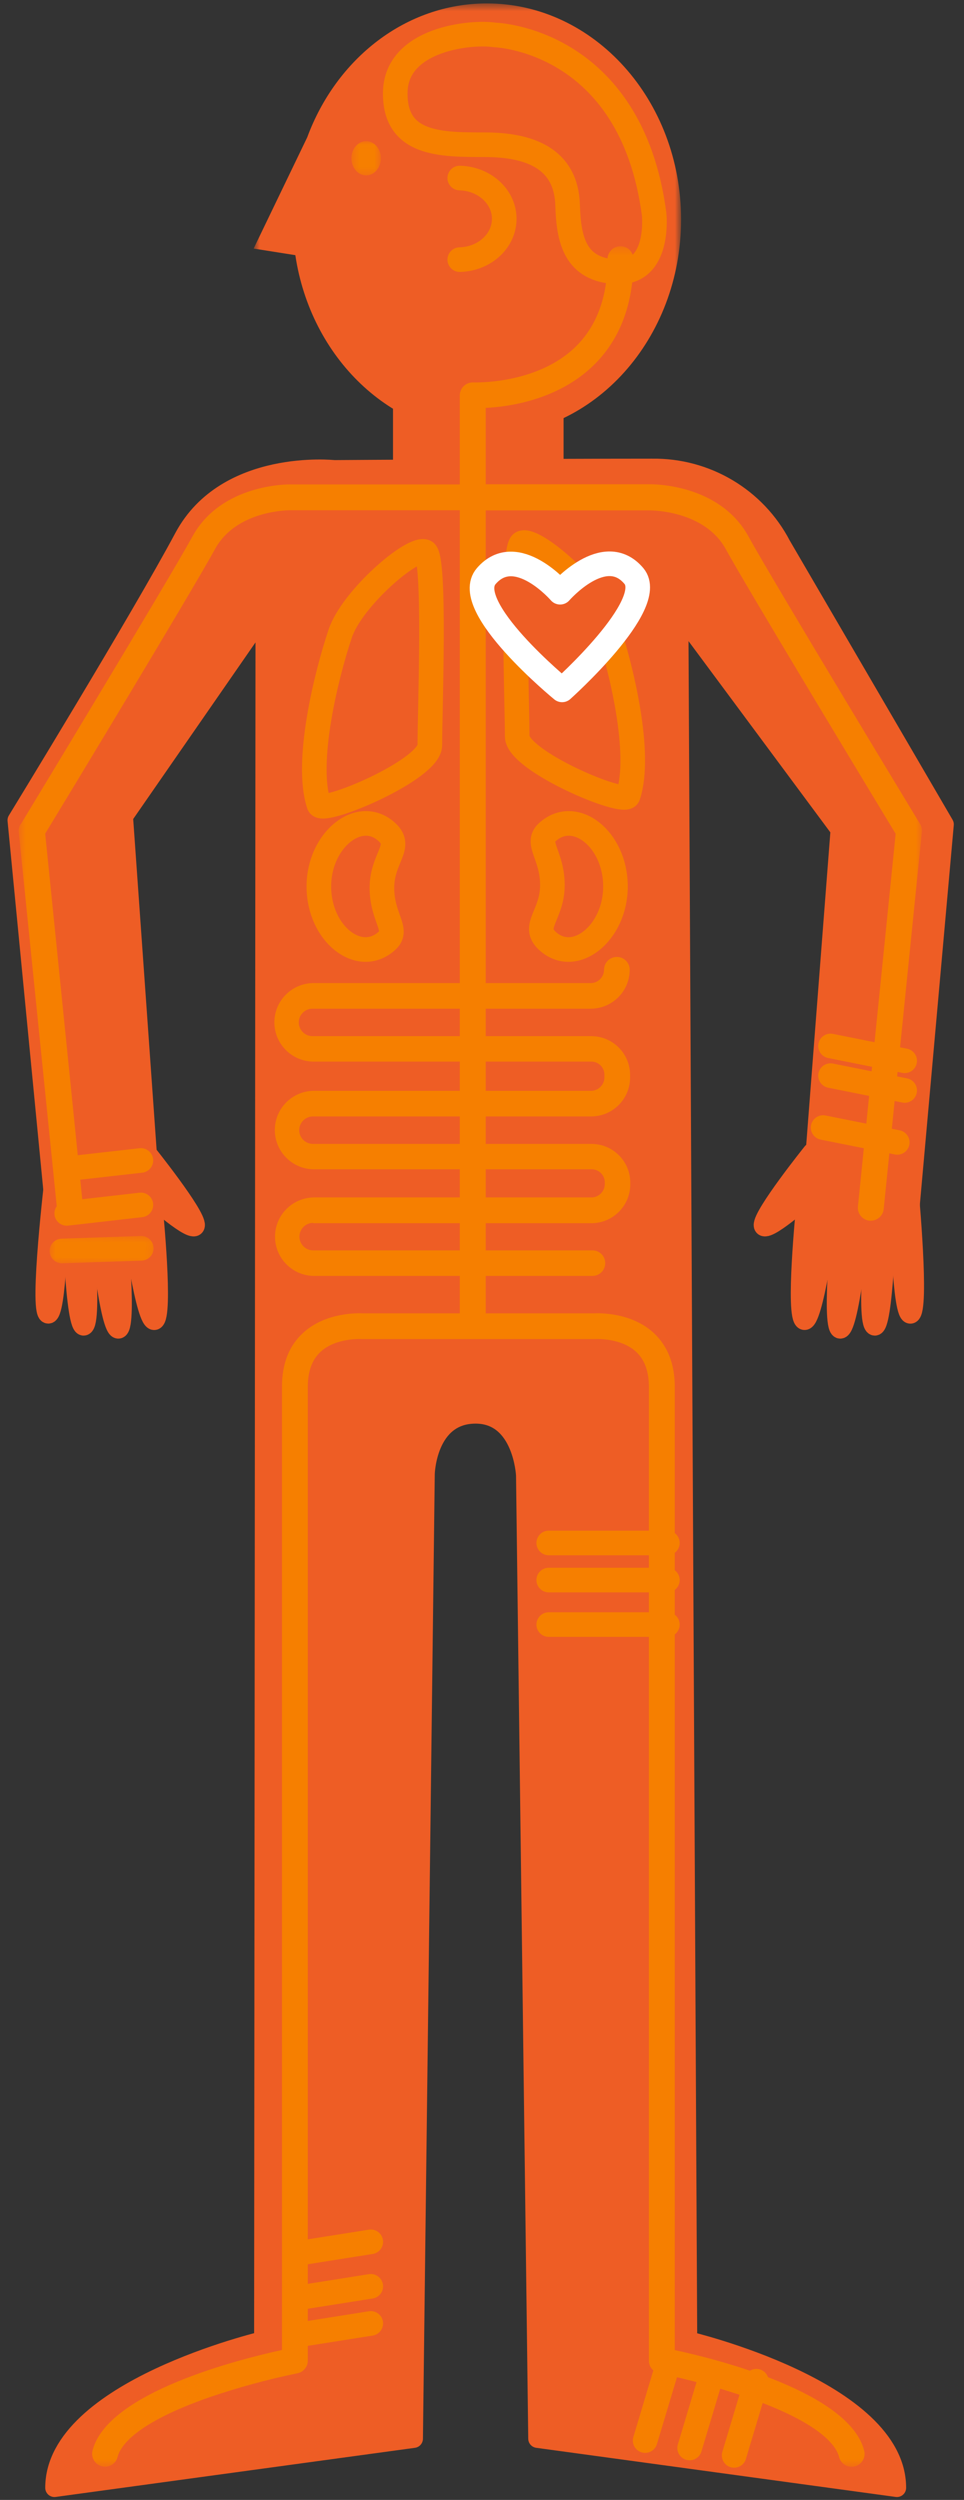 <?xml version="1.0" encoding="UTF-8"?>
<svg width="130px" height="337px" viewBox="0 0 130 337" version="1.1" xmlns="http://www.w3.org/2000/svg" xmlns:xlink="http://www.w3.org/1999/xlink">
    <rect x="0" y="0" width="130" height="337" fill="#333333" stroke="none"/>
    <title>B3396C99-FA1C-4FBB-B66D-E082762EEA52</title>
    <defs>
        <polygon id="path-1" points="0.68 0.463 58.323 0.463 58.323 58.724 0.68 58.724"></polygon>
        <polygon id="path-3" points="0.394 0.028 4.361 0.028 4.361 4.644 0.394 4.644"></polygon>
        <polygon id="path-5" points="0.555 0.281 122.323 0.281 122.323 299.519 0.555 299.519"></polygon>
        <polyline id="path-7" points="0.524 4.403 14.783 4.744 14.883 0.516 0.623 0.175"></polyline>
    </defs>
    <g id="Desktop" stroke="none" stroke-width="1" fill="none" fill-rule="evenodd">
        <g id="1.0-Get-Familiar-With-Fabry---Heart" transform="translate(-342, -1403)">
            <g id="tabbed-table" transform="translate(342, 1403)">
                <g id="icn_man" transform="translate(2, 0)">
                    <g id="Group-5" transform="translate(0, 63)">
                        <path d="M0.257,47.574 L5.512,101.809 C5.512,101.809 6.187,104.807 12.854,103.997 C17.883,103.388 18.346,98.65 18.346,98.65 L14.692,47.059 L33.701,19.62 L33.512,252.489 C33.512,252.489 5.343,259.123 5.343,272.369 L53.792,265.745 L55.388,135.67 C55.388,135.67 55.582,127.668 62.136,127.668 C68.449,127.668 68.831,135.859 68.831,135.859 L70.479,265.745 L118.953,272.369 C118.953,259.123 90.782,252.508 90.782,252.508 L89.587,19.639 L111.251,48.839 L107.403,98.654 C107.403,98.654 107.45,103.58 113.768,104.31 C120.378,105.07 120.61,101.5 120.61,101.5 L125.383,48.132 L103.408,10.461 C100.039,3.992 93.275,-0.03 85.937,0.072 C70.743,0.072 43.055,0.266 43.055,0.266 C43.055,0.266 28.507,-1.305 22.751,9.416 C16.963,20.259 0.257,47.574 0.257,47.574" id="Stroke-1" stroke="#EE5D25" stroke-width="2.485" stroke-linecap="round" stroke-linejoin="round"></path>
                        <path d="M0.257,47.514 L5.512,101.68 C5.512,101.68 6.187,104.674 12.854,103.865 C17.883,103.257 18.346,98.525 18.346,98.525 L14.692,46.998 L33.701,19.596 L33.512,252.168 C33.512,252.168 5.343,258.794 5.343,272.022 L53.792,265.406 L55.388,135.498 C55.388,135.498 55.582,127.505 62.136,127.505 C68.449,127.505 68.831,135.686 68.831,135.686 L70.479,265.406 L118.953,272.022 C118.953,258.794 90.782,252.187 90.782,252.187 L89.587,19.615 L111.251,48.777 L107.403,98.53 C107.403,98.53 107.45,103.448 113.768,104.178 C120.378,104.936 120.61,101.369 120.61,101.369 L125.383,48.072 L103.408,10.447 C100.039,3.988 93.275,-0.029 85.937,0.071 C70.743,0.071 43.055,0.264 43.055,0.264 C43.055,0.264 28.507,-1.303 22.751,9.404 C16.963,20.232 0.257,47.514 0.257,47.514" id="Fill-3" fill="#EE5D25"></path>
                    </g>
                    <polygon id="Fill-6" fill="#EE5D25" points="51 66 74 66 74 53 51 53"></polygon>
                    <g id="Group-46" transform="translate(4, 0)">
                        <g id="Group-10" transform="translate(101.629, 162.84)">
                            <path d="M3.954,1.975 C3.954,1.975 2.11,15.724 0.799,15.193 C-0.512,14.661 0.956,-0.001 0.956,-0.001" id="Fill-7" fill="#EE5D25"></path>
                            <path d="M3.954,1.975 C3.954,1.975 2.11,15.724 0.799,15.193 C-0.512,14.661 0.956,-0.001 0.956,-0.001" id="Stroke-9" stroke="#EE5D25" stroke-width="2.485" stroke-linecap="round" stroke-linejoin="round"></path>
                        </g>
                        <g id="Group-14" transform="translate(106.559, 162.84)">
                            <path d="M0.999,-0 C0.999,-0 -0.618,15.84 0.688,16.358 C1.994,16.875 3.46,2.379 3.46,2.379" id="Fill-11" fill="#EE5D25"></path>
                            <path d="M0.999,-0 C0.999,-0 -0.618,15.84 0.688,16.358 C1.994,16.875 3.46,2.379 3.46,2.379" id="Stroke-13" stroke="#EE5D25" stroke-width="2.485" stroke-linecap="round" stroke-linejoin="round"></path>
                        </g>
                        <g id="Group-18" transform="translate(111.156, 162.84)">
                            <path d="M0.937,-0 C0.937,-0 -0.548,15.421 0.758,15.952 C2.064,16.483 2.503,0.456 2.503,0.456" id="Fill-15" fill="#EE5D25"></path>
                            <path d="M0.937,-0 C0.937,-0 -0.548,15.421 0.758,15.952 C2.064,16.483 2.503,0.456 2.503,0.456" id="Stroke-17" stroke="#EE5D25" stroke-width="2.485" stroke-linecap="round" stroke-linejoin="round"></path>
                        </g>
                        <g id="Group-22" transform="translate(115.252, 160.058)">
                            <path d="M1.377,0.35 C1.377,0.35 2.89,16.581 1.584,17.122 C0.279,17.662 0.033,3.015 0.033,3.015" id="Fill-19" fill="#EE5D25"></path>
                            <path d="M1.377,0.35 C1.377,0.35 2.89,16.581 1.584,17.122 C0.279,17.662 0.033,3.015 0.033,3.015" id="Stroke-21" stroke="#EE5D25" stroke-width="2.485" stroke-linecap="round" stroke-linejoin="round"></path>
                        </g>
                        <g id="Group-26" transform="translate(11.645, 162.84)">
                            <path d="M3.066,-0 C3.066,-0 4.528,14.661 3.222,15.198 C1.915,15.733 0.068,1.976 0.068,1.976" id="Fill-23" fill="#EE5D25"></path>
                            <path d="M3.066,-0 C3.066,-0 4.528,14.661 3.222,15.198 C1.915,15.733 0.068,1.976 0.068,1.976" id="Stroke-25" stroke="#EE5D25" stroke-width="2.485" stroke-linecap="round" stroke-linejoin="round"></path>
                        </g>
                        <g id="Group-30" transform="translate(7.048, 162.84)">
                            <path d="M2.671,-0 C2.671,-0 4.283,15.84 2.977,16.358 C1.671,16.875 0.209,2.379 0.209,2.379" id="Fill-27" fill="#EE5D25"></path>
                            <path d="M2.671,-0 C2.671,-0 4.283,15.84 2.977,16.358 C1.671,16.875 0.209,2.379 0.209,2.379" id="Stroke-29" stroke="#EE5D25" stroke-width="2.485" stroke-linecap="round" stroke-linejoin="round"></path>
                        </g>
                        <g id="Group-34" transform="translate(3.176, 162.84)">
                            <path d="M1.983,-0 C1.983,-0 3.469,15.421 2.162,15.952 C0.856,16.483 0.422,0.456 0.422,0.456" id="Fill-31" fill="#EE5D25"></path>
                            <path d="M1.983,-0 C1.983,-0 3.469,15.421 2.162,15.952 C0.856,16.483 0.422,0.456 0.422,0.456" id="Stroke-33" stroke="#EE5D25" stroke-width="2.485" stroke-linecap="round" stroke-linejoin="round"></path>
                        </g>
                        <path d="M1.307,158.381 C1.307,158.381 -0.866,176.639 0.444,177.172 C1.756,177.702 1.996,163.068 1.996,163.068" id="Fill-35" fill="#0083B6"></path>
                        <path d="M13.786,155.316 C13.786,155.316 20.556,163.753 20.388,165.192 C20.218,166.632 14.159,161.167 14.159,161.167 M103.484,155.316 C103.484,155.316 96.719,163.753 96.884,165.192 C97.049,166.632 103.108,161.167 103.108,161.167 M1.307,158.381 C1.307,158.381 -0.866,176.639 0.445,177.171 C1.755,177.703 1.995,163.068 1.995,163.068" id="Stroke-37" stroke="#EE5D25" stroke-width="2.485" stroke-linecap="round" stroke-linejoin="round"></path>
                        <path d="M103.484,155.315 C103.484,155.315 96.719,163.752 96.884,165.192 C97.049,166.632 103.108,161.167 103.108,161.167" id="Fill-39" fill="#EE5D25"></path>
                        <path d="M13.787,155.315 C13.787,155.315 20.557,163.752 20.388,165.192 C20.218,166.632 14.16,161.167 14.16,161.167" id="Fill-41" fill="#EE5D25"></path>
                        <g id="Group-45" transform="translate(27.524, 0)">
                            <mask id="mask-2" fill="white">
                                <use xlink:href="#path-1"></use>
                            </mask>
                            <g id="Clip-44"></g>
                            <path d="M32.132,0.463 C46.592,0.463 58.323,13.504 58.323,29.59 C58.323,45.679 46.592,58.724 32.132,58.724 C19.138,58.724 8.36,48.2 6.304,34.398 L0.68,33.509 L7.907,18.512 C11.825,7.918 21.189,0.463 32.132,0.463" id="Fill-43" fill="#EE5D25" mask="url(#mask-2)"></path>
                        </g>
                    </g>
                    <g id="Group-49" transform="translate(45, 19)">
                        <mask id="mask-4" fill="white">
                            <use xlink:href="#path-3"></use>
                        </mask>
                        <g id="Clip-48"></g>
                        <path d="M2.378,0.028 C1.281,0.028 0.394,1.061 0.394,2.336 C0.394,3.611 1.281,4.644 2.378,4.644 C3.473,4.644 4.362,3.611 4.362,2.336 C4.362,1.061 3.473,0.028 2.378,0.028 Z" id="Fill-47" fill="#F67F00" mask="url(#mask-4)"></path>
                    </g>
                    <path d="M60,24 C63.272,24.084 65.903,26.427 65.997,29.341 C66.096,32.379 63.411,34.912 60,35" id="Stroke-50" stroke="#F67F00" stroke-width="3.318" stroke-linecap="round" stroke-linejoin="round"></path>
                    <g id="Group-54" transform="translate(0, 33)">
                        <mask id="mask-6" fill="white">
                            <use xlink:href="#path-5"></use>
                        </mask>
                        <g id="Clip-53"></g>
                        <path d="M0.776,78.107 C0.58,78.429 0.493,78.806 0.532,79.183 L5.69,129.988 C5.79,130.877 6.551,131.547 7.449,131.535 L7.627,131.535 C8.588,131.437 9.286,130.582 9.188,129.626 L4.095,79.38 C6.702,75.098 24.005,46.5 27.001,41.012 C29.893,35.72 37.096,35.781 37.168,35.781 L60.006,35.781 L60.006,144.047 L46.981,144.047 C46.31,144.01 41.912,143.88 38.865,146.686 C36.964,148.427 36.027,150.86 36.027,153.925 L36.027,283.789 C30.438,285.005 12.451,289.474 10.477,297.358 C10.244,298.291 10.814,299.235 11.748,299.468 C11.885,299.504 12.027,299.522 12.17,299.521 C12.971,299.521 13.669,298.975 13.863,298.201 C14.247,296.679 16.361,293.611 26.26,290.156 C30.137,288.835 34.093,287.756 38.105,286.929 C38.922,286.767 39.512,286.052 39.511,285.221 L39.511,153.925 C39.511,151.871 40.083,150.298 41.218,149.245 C43.314,147.294 46.756,147.514 46.788,147.514 L61.362,147.514 C61.426,147.52 61.491,147.52 61.555,147.514 C61.62,147.519 61.685,147.519 61.752,147.514 L78.233,147.514 C78.261,147.514 81.703,147.294 83.798,149.245 C84.932,150.308 85.505,151.88 85.505,153.925 L85.505,285.235 C85.505,286.066 86.095,286.782 86.913,286.943 C90.924,287.771 94.88,288.848 98.756,290.171 C108.655,293.623 110.769,296.693 111.154,298.214 C111.347,298.99 112.045,299.533 112.847,299.533 C112.989,299.533 113.131,299.518 113.269,299.483 C114.204,299.249 114.772,298.304 114.54,297.372 C112.566,289.474 94.579,285.005 88.994,283.802 L88.994,153.925 C88.994,150.86 88.028,148.427 86.153,146.686 C83.105,143.873 78.706,144.01 78.036,144.047 L63.499,144.047 L63.499,35.804 L85.683,35.804 C85.777,35.804 93.008,35.781 95.878,41.035 C98.878,46.5 116.181,75.098 118.783,79.403 L113.695,129.645 C113.599,130.605 114.299,131.458 115.257,131.554 L115.436,131.554 C116.331,131.552 117.078,130.875 117.171,129.988 L122.318,79.154 C122.357,78.779 122.271,78.402 122.075,78.079 C121.873,77.746 102.081,45.068 98.944,39.328 C95.033,32.201 86.03,32.281 85.656,32.281 L63.499,32.281 L63.499,21.986 C66.641,21.838 73.154,20.912 77.918,16.372 C81.547,12.901 83.424,8.072 83.424,2.026 C83.427,1.967 83.427,1.906 83.424,1.846 C83.374,0.884 82.551,0.143 81.586,0.194 C80.622,0.243 79.881,1.065 79.93,2.026 C79.93,7.076 78.449,11.029 75.527,13.837 C70.276,18.866 61.92,18.553 61.836,18.553 C61.814,18.552 61.791,18.552 61.768,18.552 C60.8,18.548 60.011,19.327 60.006,20.293 L60.006,32.3 L37.199,32.3 C36.838,32.295 27.835,32.22 23.939,39.341 C20.798,45.087 1.01,77.769 0.809,78.098" id="Fill-52" fill="#F67F00" mask="url(#mask-6)"></path>
                    </g>
                    <path d="M40.235,164.893 L77.851,164.893 C80.703,164.837 82.99,162.517 82.996,159.669 C83.001,159.611 83.001,159.553 82.996,159.494 C83.033,156.615 80.726,154.249 77.841,154.206 L40.208,154.206 C39.182,154.206 38.352,153.376 38.352,152.354 C38.352,151.331 39.182,150.501 40.208,150.501 L77.818,150.501 C80.714,150.444 83.018,148.058 82.969,145.168 C82.971,145.12 82.971,145.072 82.969,145.024 L82.969,144.968 C83.004,142.093 80.704,139.728 77.822,139.68 L40.147,139.68 C39.122,139.68 38.291,138.85 38.291,137.828 C38.291,136.805 39.122,135.976 40.147,135.976 L77.762,135.976 C80.661,135.917 82.967,133.53 82.917,130.637 C82.868,129.684 82.054,128.953 81.1,129.002 C80.213,129.048 79.507,129.754 79.46,130.637 C79.498,131.621 78.746,132.457 77.762,132.526 L40.147,132.526 C37.22,132.612 34.916,135.051 35.002,137.973 C35.086,140.773 37.341,143.024 40.147,143.107 L77.809,143.107 C78.789,143.15 79.551,143.977 79.508,144.955 L79.508,144.96 L79.508,145.102 L79.508,145.158 C79.545,146.142 78.793,146.979 77.809,147.047 L40.208,147.047 C37.28,147.134 34.976,149.573 35.064,152.493 C35.146,155.294 37.402,157.545 40.208,157.627 L77.86,157.627 C78.827,157.668 79.582,158.473 79.558,159.437 L79.558,159.531 C79.596,160.514 78.844,161.351 77.86,161.42 L40.235,161.42 C37.308,161.506 35.004,163.945 35.091,166.866 C35.174,169.667 37.429,171.918 40.235,172 L77.892,172 C78.847,172 79.618,171.23 79.618,170.277 C79.618,169.327 78.847,168.555 77.892,168.555 L40.235,168.555 C39.21,168.555 38.38,167.726 38.38,166.704 C38.38,165.681 39.21,164.851 40.235,164.851" id="Fill-55" fill="#F67F00"></path>
                    <line x1="88" y1="208" x2="72" y2="208" id="Stroke-57" stroke="#F67F00" stroke-width="3.318" stroke-linecap="round" stroke-linejoin="round"></line>
                    <line x1="88" y1="213" x2="72" y2="213" id="Stroke-59" stroke="#F67F00" stroke-width="3.318" stroke-linecap="round" stroke-linejoin="round"></line>
                    <line x1="88" y1="219" x2="72" y2="219" id="Stroke-61" stroke="#F67F00" stroke-width="3.318" stroke-linecap="round" stroke-linejoin="round"></line>
                    <line x1="120" y1="143" x2="110" y2="141" id="Stroke-63" stroke="#F67F00" stroke-width="3.318" stroke-linecap="round" stroke-linejoin="round"></line>
                    <line x1="120" y1="147" x2="110" y2="145" id="Stroke-65" stroke="#F67F00" stroke-width="3.318" stroke-linecap="round" stroke-linejoin="round"></line>
                    <line x1="119" y1="154" x2="109" y2="152" id="Stroke-67" stroke="#F67F00" stroke-width="3.318" stroke-linecap="round" stroke-linejoin="round"></line>
                    <line x1="17" y1="156.435" x2="7" y2="157.565" id="Stroke-69" stroke="#F67F00" stroke-width="3.318" stroke-linecap="round" stroke-linejoin="round"></line>
                    <line x1="17" y1="162.43" x2="7" y2="163.57" id="Stroke-71" stroke="#F67F00" stroke-width="3.318" stroke-linecap="round" stroke-linejoin="round"></line>
                    <g id="Group-75" transform="translate(4, 166)">
                        <mask id="mask-8" fill="white">
                            <use xlink:href="#path-7"></use>
                        </mask>
                        <g id="Clip-74"></g>
                        <line x1="13.051" y1="2.278" x2="2.352" y2="2.638" id="Stroke-73" stroke="#F67F00" stroke-width="3.318" stroke-linecap="round" stroke-linejoin="round" mask="url(#mask-8)"></line>
                    </g>
                    <line x1="97" y1="331" x2="100" y2="321" id="Stroke-76" stroke="#F67F00" stroke-width="3.318" stroke-linecap="round" stroke-linejoin="round"></line>
                    <line x1="91" y1="330" x2="94" y2="320" id="Stroke-78" stroke="#F67F00" stroke-width="3.318" stroke-linecap="round" stroke-linejoin="round"></line>
                    <line x1="85" y1="329" x2="88" y2="319" id="Stroke-80" stroke="#F67F00" stroke-width="3.318" stroke-linecap="round" stroke-linejoin="round"></line>
                    <line x1="38" y1="314.792" x2="48" y2="313.208" id="Stroke-82" stroke="#F67F00" stroke-width="3.318" stroke-linecap="round" stroke-linejoin="round"></line>
                    <line x1="38" y1="309.792" x2="48" y2="308.208" id="Stroke-84" stroke="#F67F00" stroke-width="3.318" stroke-linecap="round" stroke-linejoin="round"></line>
                    <line x1="38" y1="303.792" x2="48" y2="302.208" id="Stroke-86" stroke="#F67F00" stroke-width="3.318" stroke-linecap="round" stroke-linejoin="round"></line>
                    <path d="M72.493,119.317 C72.493,123.351 69.671,124.826 71.787,126.804 C75.45,130.234 81,125.816 81,119.504 C81,113.068 75.472,108.796 71.787,112.202 C70.18,113.69 72.493,115.286 72.493,119.317 Z" id="Stroke-88" stroke="#F67F00" stroke-width="3.318" stroke-linecap="round" stroke-linejoin="round"></path>
                    <path d="M49.505,119.686 C49.505,115.654 52.332,114.178 50.211,112.196 C46.547,108.764 41,113.19 41,119.495 C41,125.929 46.524,130.207 50.211,126.796 C51.823,125.321 49.505,123.723 49.505,119.686 Z" id="Stroke-90" stroke="#F67F00" stroke-width="3.318" stroke-linecap="round" stroke-linejoin="round"></path>
                    <g id="Group-96" transform="translate(40, 4)">
                        <path d="M46.212,24.866 C43.084,1.176 24.679,0.706 24.679,0.706 C21.646,0.238 11.398,1.171 11.303,8.478 C11.214,15.51 17.387,15.51 23.354,15.51 C29.322,15.51 34.356,17.291 34.546,23.656 C34.684,28.245 35.495,32.459 41.278,32.647 C47.067,32.835 46.212,24.874 46.212,24.866 Z M39.835,80.226 C41.743,85.908 44.607,97.608 42.698,103.29 C42.225,104.7 27.747,98.575 27.747,95.268 C27.747,90.561 26.951,69.864 28.383,69.196 C30.041,68.422 38.229,75.448 39.835,80.226 Z M3.878,81.416 C1.969,87.099 -0.893,98.797 1.015,104.48 C1.488,105.889 15.966,99.766 15.966,96.458 C15.966,91.751 16.761,71.054 15.329,70.385 C13.672,69.611 5.483,76.637 3.878,81.416 Z" id="Stroke-92" stroke="#F67F00" stroke-width="3.318" stroke-linecap="round" stroke-linejoin="round"></path>
                        <path d="M26.955,72.884 L34.115,75.672 L39.359,72.884 L42.182,72.087 L44.603,76.867 L42.082,81.247 L34.518,90.804 C34.518,90.804 29.275,87.22 28.87,86.423 C28.467,85.628 24.03,80.053 24.03,80.053 L22.416,76.867 L24.433,72.884 L26.955,72.884 Z" id="Fill-94" fill="#EE5D25"></path>
                    </g>
                    <path d="M73.534,79.835 C73.534,79.835 67.615,72.982 63.58,77.655 C60.047,81.731 73.801,93 73.801,93 C73.801,93 86.692,81.491 83.489,77.655 C79.526,72.926 73.534,79.835 73.534,79.835 Z" id="Stroke-97" stroke="#FFFFFF" stroke-width="3.318" fill="#EE5D25" stroke-linecap="round" stroke-linejoin="round"></path>
                </g>
            </g>
        </g>
    </g>
</svg>